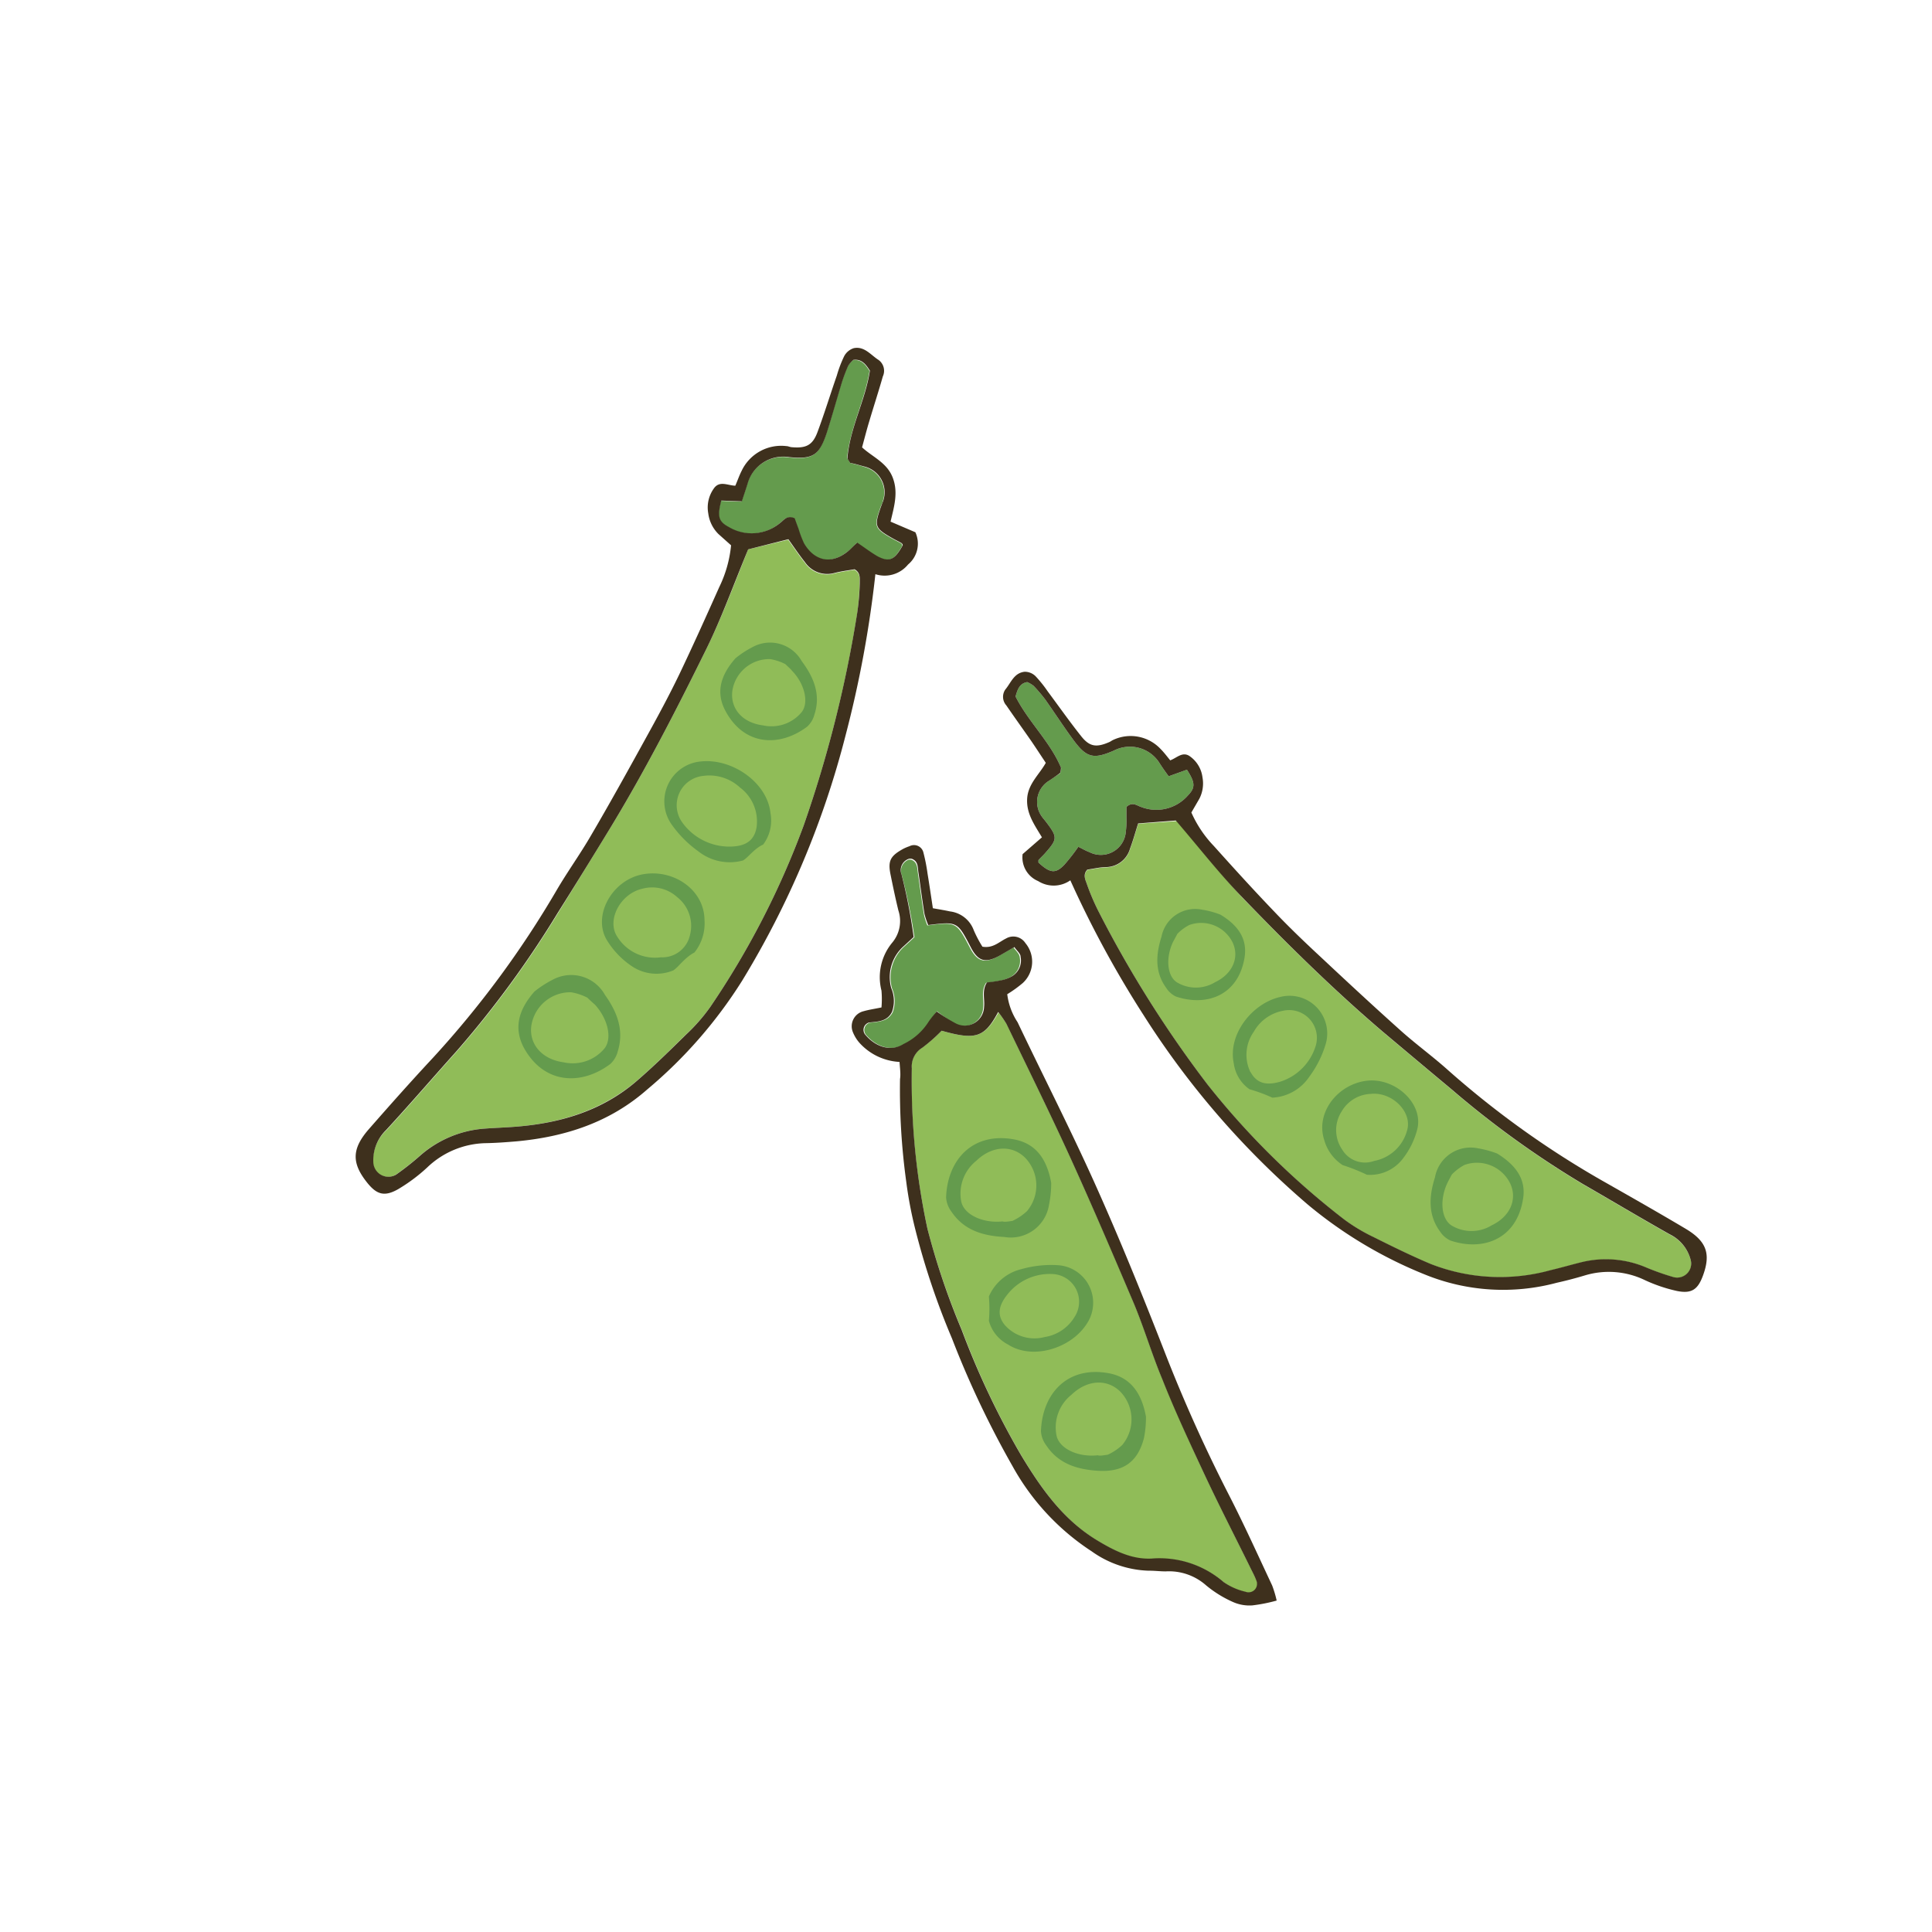 <svg xmlns="http://www.w3.org/2000/svg" width="200" height="200"><defs><style>.a{fill:#90bc58}.b{fill:#649b4d}.c{fill:#3e301d}</style></defs><path class="a" d="M121.83 85l-4 .27c-.28.88-.52 1.76-.84 2.61a2.62 2.62 0 01-2.42 1.91c-.67 0-1.33.17-2 .26-.46.49-.23 1-.07 1.43a23.7 23.7 0 001.18 2.8 118.15 118.15 0 0011.32 18 81.51 81.51 0 0014.18 14 18.15 18.15 0 003 1.8c2 1 3.93 1.95 5.95 2.8a19.64 19.64 0 0012.42.63c1.07-.25 2.12-.56 3.18-.82a10.63 10.63 0 016.7.55 26.07 26.07 0 002.84 1 1.45 1.45 0 001.76-1.78 4.08 4.08 0 00-2.16-2.65c-3-1.69-6-3.48-9-5.21a98.15 98.15 0 01-13.53-9.75c-2.4-2-4.78-4-7.16-6-5.14-4.38-9.95-9.12-14.64-14-2.24-2.42-4.31-5.09-6.71-7.85z"/><path class="b" d="M109.75 80.05c-.36.24-.78.5-1.18.79a2.57 2.57 0 00-.69 3.73c.09.14.21.26.31.39 1.31 1.7 1.31 1.87 0 3.36-.22.25-.47.47-.69.72v.25c1.2 1.11 1.77 1.18 2.68.23a20.47 20.47 0 001.45-1.86c.41.2.76.41 1.14.55a2.59 2.59 0 003.77-2.07 9.49 9.49 0 00.07-1.51v-1.1c.62-.56 1.05-.15 1.5 0a4.34 4.34 0 004.85-1.17c.8-.83.78-1.33-.09-2.68l-1.89.68c-.38-.52-.72-1-1-1.45a3.62 3.62 0 00-4.65-1.22c-2.14.94-2.85.77-4.25-1.14-1-1.36-1.91-2.77-2.88-4.14A16.22 16.22 0 00107 71a3 3 0 00-.66-.39c-.8.14-1 .75-1.21 1.49 1.3 2.59 3.54 4.63 4.7 7.35.06.16-.03.35-.08.6z"/><path class="c" d="M125.65 87.57c2.08 2.32 4.17 4.62 6.33 6.87 1.57 1.65 3.22 3.22 4.89 4.77 2.71 2.54 5.43 5.06 8.19 7.53 1.57 1.4 3.28 2.64 4.85 4.05a95.14 95.14 0 0016.46 11.72c2.71 1.54 5.42 3.08 8.11 4.68 2.19 1.3 2.64 2.6 1.81 4.86-.53 1.44-1.17 1.9-2.7 1.59a16 16 0 01-3.33-1.13 8.58 8.58 0 00-6.16-.49c-1 .3-1.95.55-2.94.77a21.45 21.45 0 01-13.65-.85 45.2 45.2 0 01-12.1-7.22 87.39 87.39 0 01-17-19.59 108.07 108.07 0 01-7.61-14 3 3 0 01-3.33.08 2.66 2.66 0 01-1.61-2.79l2-1.74c-.79-1.32-1.62-2.46-1.53-4s1.25-2.49 1.93-3.71c-.54-.81-1-1.52-1.47-2.21-.86-1.24-1.75-2.47-2.61-3.73a1.33 1.33 0 01-.11-1.65c.58-.69.89-1.72 2-1.84a1.59 1.59 0 011.12.45 12.93 12.93 0 011.26 1.57c1.16 1.56 2.28 3.15 3.48 4.66.86 1.08 1.56 1.18 2.88.61.15-.06.29-.18.44-.24a4.25 4.25 0 014.89.94c.35.35.65.75 1 1.18.7-.25 1.31-1 2.1-.37a3.14 3.14 0 011.24 2.13 3.46 3.46 0 01-.32 2.21l-.83 1.43a12 12 0 002.32 3.46zm-7.83-2.33c-.28.88-.52 1.76-.84 2.61a2.62 2.62 0 01-2.42 1.91c-.67 0-1.33.17-2 .26-.46.49-.23 1-.07 1.43a23.7 23.7 0 001.18 2.8 118.15 118.15 0 0011.32 18 81.51 81.51 0 0014.18 14 18.15 18.15 0 003 1.8c2 1 3.93 1.95 5.95 2.8a19.64 19.64 0 0012.42.63c1.07-.25 2.12-.56 3.18-.82a10.63 10.63 0 016.7.55 26.07 26.07 0 002.84 1 1.45 1.45 0 001.76-1.78 4.08 4.08 0 00-2.16-2.65c-3-1.69-6-3.48-9-5.21a98.15 98.15 0 01-13.53-9.75c-2.4-2-4.78-4-7.16-6-5.14-4.38-9.95-9.12-14.64-14-2.34-2.42-4.41-5.09-6.81-7.88zm-9.25-4.4a2.57 2.57 0 00-.69 3.73c.09.14.21.26.31.39 1.31 1.7 1.31 1.87 0 3.36-.22.25-.47.47-.69.72v.25c1.2 1.11 1.77 1.18 2.68.23a20.47 20.47 0 001.45-1.86c.41.2.76.41 1.14.55a2.59 2.59 0 003.77-2.07 9.49 9.49 0 00.07-1.51v-1.1c.62-.56 1.05-.15 1.5 0a4.34 4.34 0 004.85-1.17c.8-.83.78-1.33-.09-2.68l-1.89.68c-.38-.52-.72-1-1-1.45a3.62 3.62 0 00-4.65-1.22c-2.14.94-2.85.77-4.25-1.14-1-1.36-1.91-2.77-2.88-4.14A16.22 16.22 0 00107 71a3 3 0 00-.66-.39c-.8.14-1 .75-1.21 1.49 1.3 2.59 3.54 4.63 4.7 7.35 0 .13 0 .32-.09.57-.35.27-.74.53-1.17.82z"/><path class="b" d="M157.65 124.2c-.69 4.1-4.14 5.35-7.5 4.22a2.55 2.55 0 01-1.08-.94c-1.28-1.75-1.13-3.68-.52-5.61a3.74 3.74 0 014.43-3 10.38 10.38 0 012 .54c2.18 1.34 3.02 2.9 2.67 4.79zm-7.82-1.73c-.79 1.67-.67 3.64.4 4.37a4 4 0 004.2 0c1.92-.92 2.67-2.71 1.9-4.34a3.83 3.83 0 00-4.72-1.91 5.27 5.27 0 00-1.32 1c-.29.54-.38.71-.46.88zM128.83 99.16c-.66 3.89-3.92 5.07-7.1 4a2.43 2.43 0 01-1-.89c-1.21-1.66-1.07-3.48-.49-5.31a3.55 3.55 0 014.2-2.79 9 9 0 011.89.51c2.04 1.22 2.8 2.7 2.5 4.48zm-7.41-1.63c-.74 1.58-.63 3.45.38 4.14a3.82 3.82 0 004 0c1.82-.87 2.52-2.58 1.8-4.11a3.63 3.63 0 00-4.47-1.81 4.68 4.68 0 00-1.25.92c-.28.54-.38.7-.46.86zM127.72 110.08c-.64-3 1.91-6.23 4.83-6.88a3.9 3.9 0 014.68 4.9 10.84 10.84 0 01-1.69 3.36 4.9 4.9 0 01-3.83 2.17 16.29 16.29 0 00-2.36-.87 3.89 3.89 0 01-1.63-2.68zm1.73.88c.68 1.28 1.76 1.41 3.13 1a5.61 5.61 0 003.62-3.69 2.87 2.87 0 00-3.36-3.64 4.4 4.4 0 00-3.05 2.18 4.12 4.12 0 00-.34 4.19zM137.08 118c-.92-2.86 1.43-5.76 4.39-6.12s5.9 2.36 5.25 5a8.27 8.27 0 01-1.45 3 4.26 4.26 0 01-3.77 1.73 19.86 19.86 0 00-2.51-1 4.56 4.56 0 01-1.91-2.61zm1.86 1a2.75 2.75 0 003.31 1.18 4.36 4.36 0 003.42-3.19c.54-1.91-1.59-4-3.78-3.75a3.64 3.64 0 00-3 1.81 3.56 3.56 0 00.05 3.95z"/><path class="a" d="M97.48 106.7c3.5 1 4.44.71 5.89-1.89a11.22 11.22 0 01.86 1.24c2.23 4.63 4.51 9.24 6.64 13.91 2.27 5 4.44 10 6.56 15.06 1.07 2.57 1.86 5.25 2.93 7.81 1.35 3.27 2.8 6.5 4.3 9.71s3.19 6.5 4.79 9.75c.22.46.47.9.64 1.37a.87.87 0 01-1.1 1.17 6.53 6.53 0 01-2.27-1 10.18 10.18 0 00-7.45-2.44c-2.07.13-3.89-.82-5.66-1.89-3.53-2.14-5.78-5.36-7.84-8.76a85 85 0 01-6.17-13 75.81 75.81 0 01-3.6-10.58 73.25 73.25 0 01-1.63-16.57 2.27 2.27 0 011.09-2.13 17.17 17.17 0 002.02-1.76z"/><path class="b" d="M97 104.68a9.52 9.52 0 00-.78 1.09 6.26 6.26 0 01-2.6 2.32c-1.43.85-3 .2-4-1a.79.79 0 01.42-1.22c.93-.1 1.88-.12 2.38-1.1a3.37 3.37 0 00-.08-2.46 4.28 4.28 0 011.32-4.37l1-.92a57.28 57.28 0 00-1.3-6.41 1.23 1.23 0 01.69-1.61.82.82 0 01.28 0c.68.25.61.9.7 1.45.21 1.42.39 2.84.62 4.25a7.53 7.53 0 00.35 1.1c3-.37 3-.37 4.41 2.31.76 1.47 1.54 1.68 3.06.81l1.45-.84c.24.34.6.64.64 1a1.91 1.91 0 01-.85 2 3.67 3.67 0 01-1.17.44 13.87 13.87 0 01-1.46.22c-.55.85-.21 1.72-.3 2.53a2 2 0 01-2.91 1.72 17.08 17.08 0 01-1.87-1.31z"/><path class="c" d="M93.12 109.93a6 6 0 01-4.17-2 3.88 3.88 0 01-.65-1.06 1.6 1.6 0 011.1-2.19c.55-.16 1.13-.24 1.85-.39a10.1 10.1 0 000-1.74 5.61 5.61 0 011.14-5 3.48 3.48 0 00.61-3.3c-.3-1.23-.56-2.47-.81-3.71-.3-1.44 0-1.93 1.26-2.64a4.34 4.34 0 01.7-.3 1 1 0 011.43.61 18.7 18.7 0 01.44 2.23c.19 1.16.36 2.32.55 3.58.67.12 1.23.21 1.78.33a3 3 0 012.45 1.94 12.57 12.57 0 00.9 1.71c1.09.19 1.71-.49 2.45-.85a1.49 1.49 0 012 .48 3 3 0 01-.27 4.13 12.69 12.69 0 01-1.61 1.16 6.75 6.75 0 001.07 2.9c2.68 5.63 5.53 11.19 8.08 16.88s4.83 11.33 7.07 17.06a157.26 157.26 0 006.73 15c1.58 3.08 3 6.23 4.47 9.36a11.13 11.13 0 01.47 1.57 16.7 16.7 0 01-2.52.5 4.2 4.2 0 01-2-.35 11.85 11.85 0 01-2.78-1.72 5.79 5.79 0 00-4.19-1.45c-.59 0-1.18-.08-1.76-.07a10.7 10.7 0 01-5.89-2 24.86 24.86 0 01-8.19-8.8 98.3 98.3 0 01-6.28-13.24 77.21 77.21 0 01-3.79-11.26 42.11 42.11 0 01-.95-5 69.61 69.61 0 01-.64-10.6c.08-.52 0-1.02-.05-1.77zm4.36-3.23a17.17 17.17 0 01-2 1.76 2.27 2.27 0 00-1.09 2.13A73.25 73.25 0 0096 127.16a75.81 75.81 0 003.56 10.53 85 85 0 006.17 13c2.06 3.4 4.31 6.62 7.84 8.76 1.77 1.07 3.59 2 5.66 1.89a10.18 10.18 0 017.45 2.44 6.53 6.53 0 002.27 1 .87.87 0 001.1-1.17c-.17-.47-.42-.91-.64-1.37-1.6-3.25-3.26-6.47-4.79-9.75s-3-6.44-4.3-9.71c-1.07-2.56-1.86-5.24-2.93-7.81-2.12-5-4.29-10.07-6.56-15.06-2.13-4.67-4.41-9.28-6.64-13.91a11.22 11.22 0 00-.86-1.24c-1.41 2.65-2.33 2.94-5.85 1.94zm-.52-2a17.08 17.08 0 002 1.25 2 2 0 002.91-1.72c.09-.81-.25-1.68.3-2.53a13.87 13.87 0 001.46-.22 3.67 3.67 0 001.17-.44 1.91 1.91 0 00.85-2c0-.33-.4-.63-.64-1l-1.45.84c-1.52.87-2.3.66-3.06-.81-1.39-2.68-1.39-2.68-4.41-2.31a7.53 7.53 0 01-.39-1.16c-.23-1.41-.41-2.83-.62-4.25-.09-.55 0-1.2-.7-1.45a.82.82 0 00-.28 0 1.23 1.23 0 00-.77 1.63A57.28 57.28 0 0194.58 97l-1 .92a4.28 4.28 0 00-1.32 4.37 3.37 3.37 0 01.08 2.46c-.5 1-1.45 1-2.38 1.1a.79.79 0 00-.42 1.22c1 1.23 2.59 1.88 4 1a6.26 6.26 0 002.6-2.32 9.52 9.52 0 01.86-1.07z"/><path class="b" d="M108.82 122.45a11 11 0 01-.22 2.23 4 4 0 01-4.64 3.37c-2.18-.11-4.19-.69-5.48-2.64a2.73 2.73 0 01-.54-1.45c.12-3.82 2.69-6.83 7.09-6 2.03.4 3.31 1.8 3.79 4.49zm-4 3.93a5.74 5.74 0 001.49-1 4.13 4.13 0 00-.15-5.49c-1.35-1.39-3.45-1.32-5.1.28a4.34 4.34 0 00-1.54 4.27c.34 1.35 2.29 2.21 4.26 2 .22.07.46.03 1.08-.06zM118.63 146.66a10.76 10.76 0 01-.21 2.22c-.65 2.46-2.12 3.5-4.65 3.38-2.18-.12-4.18-.69-5.47-2.65a2.7 2.7 0 01-.54-1.44c.12-3.83 2.68-6.84 7.09-6 2.02.4 3.3 1.83 3.78 4.49zm-3.95 3.93a5.57 5.57 0 001.49-1 4.14 4.14 0 00-.16-5.49c-1.35-1.38-3.44-1.31-5.1.29a4.31 4.31 0 00-1.53 4.26c.33 1.36 2.28 2.22 4.26 2 .21.07.42.03 1.04-.06zM102.37 136.73a15.07 15.07 0 000-2.52 4.92 4.92 0 013.37-2.83 11.26 11.26 0 013.74-.41 3.9 3.9 0 013 6.1c-1.62 2.51-5.58 3.75-8.12 2.12a3.9 3.9 0 01-1.99-2.46zm5.77 1.68a4.4 4.4 0 003.11-2.1 2.87 2.87 0 00-2.24-4.42 5.58 5.58 0 00-4.72 2.11c-.9 1.12-1.16 2.18-.19 3.26a4.1 4.1 0 004.04 1.15z"/><path class="a" d="M77.45 56.87l4.14-1c.57.8 1.11 1.61 1.71 2.36a2.79 2.79 0 003.08 1.13c.69-.18 1.4-.26 2.06-.38.63.35.56.93.54 1.42a24.38 24.38 0 01-.26 3.21 126.57 126.57 0 01-5.52 21.83 86.59 86.59 0 01-9.7 18.84 18.91 18.91 0 01-2.5 2.82c-1.66 1.63-3.33 3.27-5.09 4.79-3.53 3-7.77 4.34-12.34 4.73-1.16.1-2.32.13-3.48.22a11.33 11.33 0 00-6.58 2.76 28.47 28.47 0 01-2.53 2 1.56 1.56 0 01-2.37-1.23A4.36 4.36 0 0140 117c2.49-2.7 4.88-5.48 7.34-8.22a103.7 103.7 0 0010.45-14.3Q60.4 90.25 63 86c3.73-6.11 7-12.48 10.17-18.92 1.57-3.21 2.83-6.6 4.28-10.21z"/><path class="b" d="M88 47.92c.45.12 1 .25 1.46.41a2.74 2.74 0 011.93 3.54c0 .17-.13.33-.19.5-.77 2.14-.71 2.32 1.15 3.38.3.17.62.32.93.5.06 0 .09.15.13.23-.84 1.52-1.39 1.78-2.63 1.12-.69-.37-1.31-.88-2.08-1.4-.35.34-.63.67-1 .93-2 1.54-3.6.7-4.5-.85a10.79 10.79 0 01-.57-1.5c-.15-.4-.3-.8-.4-1.1-.82-.36-1.12.2-1.53.5a4.6 4.6 0 01-5.28.41c-1.08-.57-1.22-1.08-.79-2.74l2.13.08c.21-.66.41-1.23.59-1.82a3.83 3.83 0 014.29-2.76c2.47.25 3.14-.17 3.92-2.55.55-1.7 1-3.43 1.54-5.14a17.49 17.49 0 01.66-1.75 3 3 0 01.53-.62c.86-.12 1.29.43 1.72 1.11-.46 3-2 5.84-2.32 9 .05.12.22.28.31.52z"/><path class="c" d="M75.68 56.45l-1.31-1.17a3.66 3.66 0 01-1.05-2.13 3.37 3.37 0 01.56-2.56c.59-.88 1.45-.33 2.24-.31.24-.56.41-1.06.65-1.53a4.53 4.53 0 014.63-2.57c.17 0 .35.09.52.11 1.52.14 2.2-.19 2.71-1.57.72-1.93 1.32-3.9 2-5.85a12.42 12.42 0 01.76-2 1.7 1.7 0 011-.83c1.1-.22 1.76.72 2.57 1.23a1.39 1.39 0 01.43 1.7c-.44 1.55-.94 3.08-1.4 4.63-.26.85-.48 1.72-.75 2.71 1.08 1 2.57 1.57 3.17 3.12s.15 3-.22 4.57l2.57 1.1a2.81 2.81 0 01-.76 3.34 3.13 3.13 0 01-3.38 1 115.28 115.28 0 01-3.08 16.66 92.79 92.79 0 01-10.7 25.4A47.88 47.88 0 0167 112.78c-3.87 3.41-8.48 4.9-13.51 5.37-1.07.09-2.14.17-3.21.19a9 9 0 00-6.06 2.52 17.61 17.61 0 01-3 2.24c-1.44.82-2.24.56-3.25-.72-1.58-2-1.56-3.47.23-5.51 2.18-2.49 4.41-5 6.65-7.4a100.61 100.61 0 0012.74-17.26c1.13-1.94 2.45-3.76 3.57-5.69 2-3.41 3.9-6.85 5.8-10.3 1.17-2.12 2.32-4.25 3.37-6.43 1.43-3 2.78-6 4.12-9a12.62 12.62 0 001.23-4.34zm1.77.42c-1.5 3.61-2.71 7-4.28 10.21C70 73.52 66.73 79.89 63 86q-2.59 4.25-5.24 8.46a103.7 103.7 0 01-10.45 14.3c-2.46 2.74-4.85 5.52-7.34 8.22a4.36 4.36 0 00-1.32 3.39A1.56 1.56 0 0041 121.6a28.47 28.47 0 002.53-2 11.33 11.33 0 016.58-2.76c1.16-.09 2.32-.12 3.48-.22 4.57-.39 8.81-1.68 12.34-4.73 1.76-1.52 3.43-3.16 5.09-4.79a18.91 18.91 0 002.48-2.82 86.59 86.59 0 009.7-18.84 126.57 126.57 0 005.52-21.88 24.38 24.38 0 00.28-3.21c0-.49.09-1.07-.54-1.42-.66.12-1.37.2-2.06.38a2.79 2.79 0 01-3.08-1.13c-.6-.75-1.14-1.56-1.71-2.36zM88 47.92c-.12-.24-.29-.4-.27-.55.27-3.13 1.86-5.93 2.32-9-.43-.68-.86-1.23-1.72-1.11a3 3 0 00-.53.62 17.49 17.49 0 00-.66 1.75c-.52 1.71-1 3.44-1.54 5.14-.78 2.38-1.45 2.8-3.92 2.55a3.83 3.83 0 00-4.29 2.76c-.18.59-.38 1.16-.59 1.82l-2.13-.08c-.43 1.66-.29 2.17.79 2.74a4.6 4.6 0 005.28-.41c.41-.3.71-.86 1.53-.5.1.3.25.7.4 1.1a10.79 10.79 0 00.57 1.5c.9 1.55 2.55 2.39 4.5.85.33-.26.61-.59 1-.93.77.52 1.39 1 2.08 1.4 1.24.66 1.79.4 2.63-1.12 0-.08-.07-.2-.13-.23-.31-.18-.63-.33-.93-.5-1.86-1.06-1.92-1.24-1.15-3.38.06-.17.14-.33.19-.5a2.74 2.74 0 00-1.93-3.54c-.5-.13-1.02-.3-1.5-.38z"/><path class="b" d="M55.33 102.64a10.78 10.78 0 011.85-1.2 4 4 0 015.45 1.56c1.25 1.75 2 3.65 1.32 5.84a2.64 2.64 0 01-.78 1.31c-3 2.25-6.92 2.12-9-1.8-.91-1.84-.62-3.69 1.16-5.71zm5.46.63a5.91 5.91 0 00-1.66-.55 4.08 4.08 0 00-4.13 3.49c-.24 1.89 1.11 3.46 3.35 3.76a4.28 4.28 0 004.23-1.44c.84-1.09.3-3.12-1-4.54-.19-.16-.34-.29-.79-.72zM76.13 68.15A10 10 0 0177.88 67 3.76 3.76 0 0183 68.45c1.23 1.65 2 3.45 1.3 5.55a2.54 2.54 0 01-.75 1.23c-2.86 2.14-6.54 2-8.48-1.69-.9-1.73-.62-3.48 1.06-5.39zm5.17.6a5.38 5.38 0 00-1.57-.52 3.87 3.87 0 00-3.92 3.3c-.22 1.79 1 3.28 3.17 3.56a4.06 4.06 0 004-1.36c.8-1 .29-3-1-4.3-.1-.15-.26-.27-.68-.68zM79 87.43c-.94.42-1.6 1.4-2.1 1.65a5.23 5.23 0 01-4.58-.93 11.7 11.7 0 01-2.82-2.84 4.15 4.15 0 013.12-6.49c3.16-.31 6.81 2.16 7.14 5.36a4.14 4.14 0 01-.76 3.25zm-2.4-5.91a4.66 4.66 0 00-3.8-1.2 3.05 3.05 0 00-2.2 4.78 6 6 0 004.88 2.54c1.53 0 2.58-.48 2.84-2a4.38 4.38 0 00-1.72-4.12zM71.89 98.6c-1 .51-1.69 1.56-2.2 1.86a4.56 4.56 0 01-4.37-.5 8.71 8.71 0 01-2.48-2.61c-1.54-2.51.48-6.21 3.64-6.83s6.43 1.54 6.45 4.73a4.82 4.82 0 01-1.04 3.35zm-1.8-5.74A3.85 3.85 0 0066.5 92c-2.28.5-3.76 3.28-2.58 5a4.6 4.6 0 004.5 2.1 2.93 2.93 0 003-2.28 3.78 3.78 0 00-1.33-3.96z"/></svg>